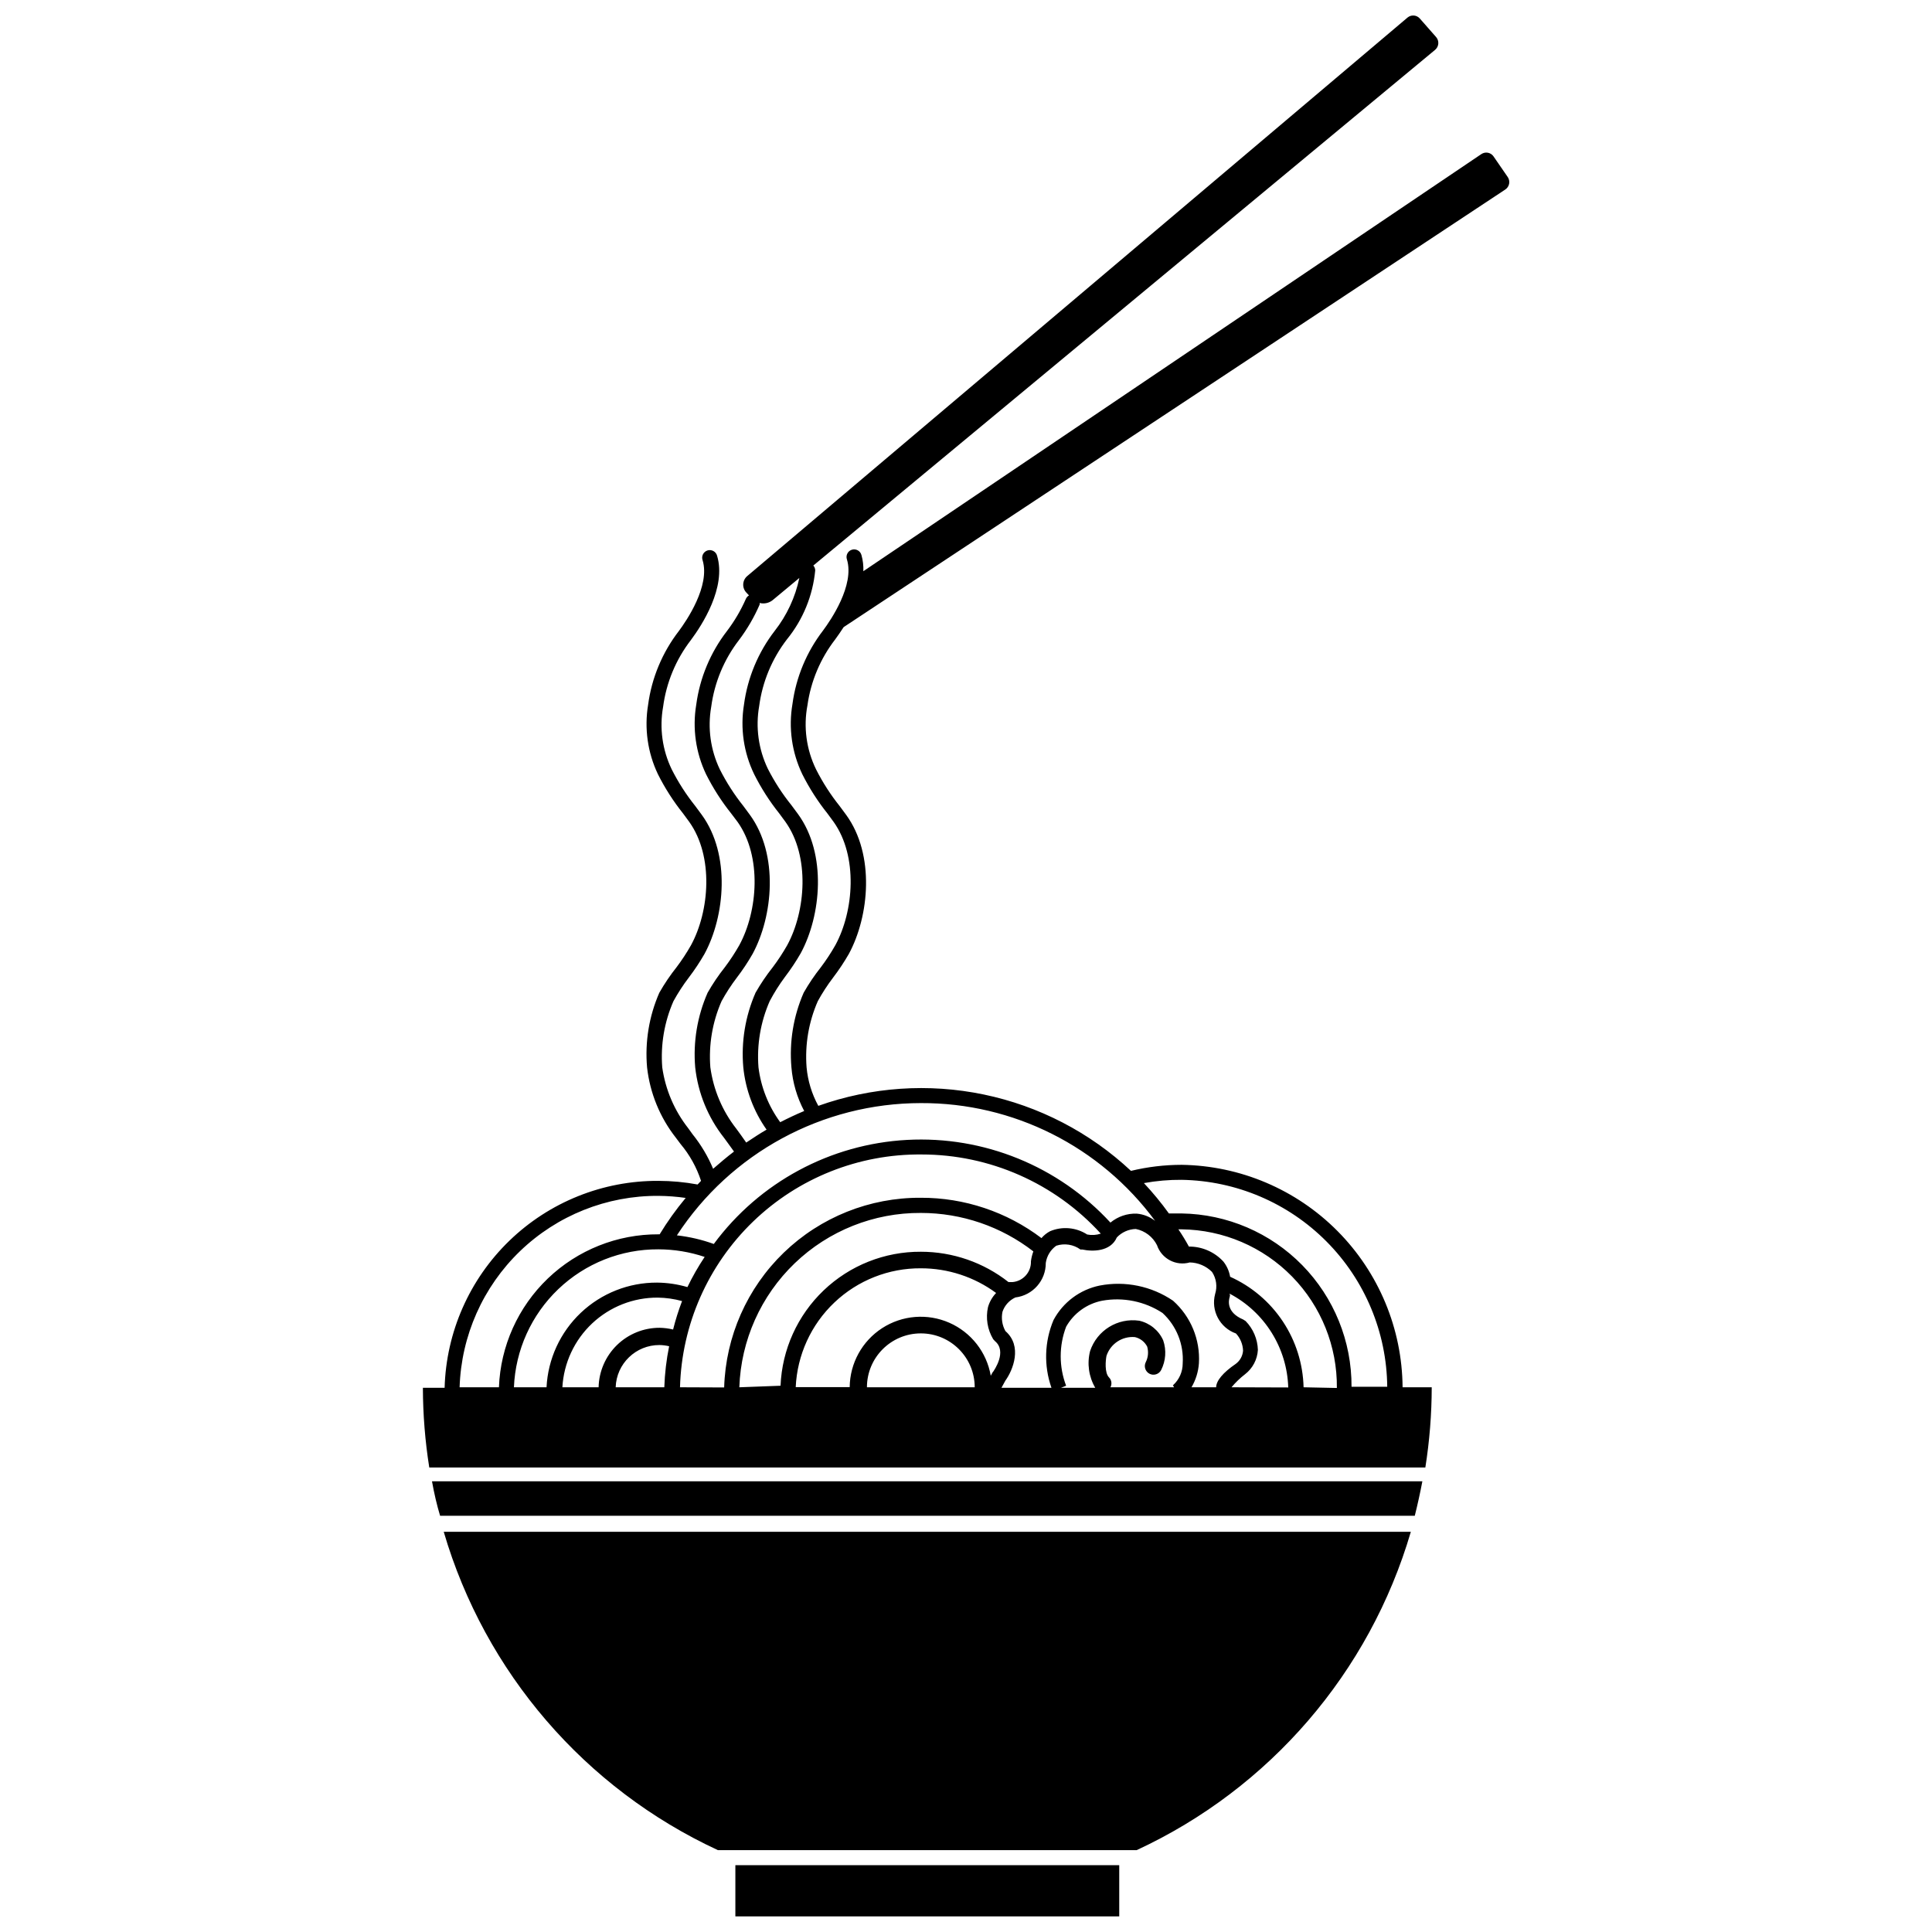<?xml version="1.0" encoding="UTF-8"?>
<!-- Uploaded to: ICON Repo, www.iconrepo.com, Generator: ICON Repo Mixer Tools -->
<svg width="800px" height="800px" version="1.1" viewBox="144 144 512 512" xmlns="http://www.w3.org/2000/svg">
 <defs>
  <clipPath id="b">
   <path d="m338 638h103v13.902h-103z"/>
  </clipPath>
  <clipPath id="a">
   <path d="m256 148.09h288v384.91h-288z"/>
  </clipPath>
 </defs>
 <g clip-path="url(#b)">
  <path d="m338.88 638.29h101.73v13.574h-101.73z"/>
 </g>
 <g clip-path="url(#a)">
  <path d="m365.34 313.44c0.594-0.824 1.418-1.965 2.238-3.246l175.31-115.95c0.547-0.352 0.926-0.914 1.047-1.551 0.117-0.641-0.027-1.301-0.406-1.828l-3.746-5.438v-0.004c-0.73-1.031-2.148-1.293-3.199-0.594l-163.79 110.55c0.059-1.449-0.109-2.898-0.504-4.293-0.141-0.531-0.492-0.977-0.969-1.242-0.48-0.266-1.047-0.324-1.57-0.16-0.52 0.16-0.957 0.527-1.199 1.016-0.246 0.492-0.285 1.059-0.102 1.574 2.055 6.809-4.297 16.086-6.309 18.781h0.004c-4.379 5.68-7.188 12.41-8.137 19.516-1.078 6.32-0.168 12.82 2.606 18.602 1.855 3.695 4.09 7.188 6.672 10.418l1.645 2.238c6.488 9.141 5.348 23.629 0.457 32.629v0.004c-1.152 2.031-2.434 3.984-3.84 5.852-1.691 2.133-3.219 4.394-4.566 6.762-2.723 6.223-3.836 13.023-3.246 19.789 0.328 4.043 1.48 7.977 3.383 11.562-2.195 0.914-4.297 1.918-6.352 2.969h-0.004c-3.125-4.273-5.106-9.277-5.758-14.531-0.469-6.004 0.551-12.035 2.973-17.551 1.188-2.246 2.547-4.402 4.066-6.441 1.52-1.996 2.91-4.086 4.16-6.262 5.394-9.961 6.992-26.277-0.73-36.879l-1.691-2.285v-0.004c-2.434-3.016-4.551-6.277-6.309-9.734-2.473-5.156-3.273-10.957-2.285-16.59 0.859-6.438 3.394-12.535 7.359-17.684 4.25-5.219 6.856-11.582 7.492-18.281-0.008-0.473-0.184-0.926-0.5-1.281l164.75-136.64c0.504-0.41 0.82-1.008 0.871-1.656 0.055-0.648-0.164-1.289-0.594-1.773l-4.297-4.887c-0.828-0.957-2.269-1.082-3.246-0.277l-174.9 147.94c-0.695 0.539-1.117 1.352-1.164 2.231-0.043 0.879 0.297 1.734 0.938 2.34l0.594 0.641v-0.004c-0.367 0.211-0.652 0.531-0.824 0.914-1.332 3.039-3.019 5.906-5.027 8.547-4.379 5.68-7.184 12.41-8.133 19.516-1.039 6.262-0.129 12.691 2.606 18.418 1.855 3.695 4.09 7.188 6.672 10.418l1.691 2.238c6.488 9.141 5.348 23.629 0.457 32.629v0.004c-1.152 2.031-2.438 3.984-3.84 5.852-1.695 2.133-3.223 4.394-4.57 6.762-2.734 6.219-3.867 13.02-3.289 19.789 0.746 6.809 3.391 13.27 7.629 18.645l1.234 1.691 1.418 1.965c-1.918 1.461-3.746 3.016-5.531 4.57-1.371-3.285-3.203-6.363-5.438-9.141l-1.188-1.645c-3.656-4.668-6.023-10.215-6.856-16.086-0.473-6.004 0.551-12.035 2.969-17.551 1.199-2.184 2.559-4.277 4.07-6.262 1.52-1.992 2.906-4.086 4.156-6.258 5.394-9.961 6.992-26.277-0.73-36.879l-1.691-2.285v-0.004c-2.418-3.019-4.516-6.281-6.262-9.734-2.488-5.148-3.289-10.957-2.285-16.59 0.855-6.438 3.394-12.539 7.359-17.684 2.926-3.93 9.461-13.938 6.945-22.348-0.141-0.531-0.488-0.98-0.969-1.242-0.48-0.266-1.043-0.324-1.566-0.164-0.523 0.164-0.957 0.531-1.203 1.02-0.246 0.488-0.281 1.059-0.098 1.574 2.055 6.809-4.297 16.086-6.309 18.781-4.379 5.68-7.184 12.41-8.133 19.516-1.039 6.262-0.129 12.691 2.602 18.418 1.855 3.695 4.094 7.188 6.676 10.418l1.645 2.238c6.488 9.141 5.348 23.629 0.457 32.629v0.004c-1.152 2.031-2.434 3.984-3.84 5.852-1.691 2.133-3.223 4.394-4.57 6.762-2.723 6.219-3.84 13.023-3.246 19.789 0.762 6.805 3.406 13.262 7.633 18.645l1.234 1.645c2.422 2.883 4.269 6.203 5.438 9.781l-0.914 0.961c-3.422-0.633-6.894-0.953-10.371-0.961-14.742-0.078-28.926 5.621-39.516 15.871-10.59 10.25-16.75 24.238-17.156 38.973h-5.758c0.02 7.07 0.582 14.129 1.691 21.113h263.97c1.113-7.031 1.68-14.137 1.691-21.254h-7.723c-0.117-15.527-6.312-30.391-17.254-41.41s-25.762-17.316-41.289-17.543c-4.527 0.004-9.035 0.539-13.438 1.602-10.898-10.199-24.395-17.199-39.012-20.238-14.613-3.039-29.781-2-43.844 3.008-1.723-3.148-2.781-6.617-3.109-10.191-0.469-6.004 0.551-12.035 2.973-17.551 1.195-2.184 2.559-4.277 4.066-6.262 1.52-1.992 2.91-4.086 4.16-6.258 5.394-9.961 6.992-26.277-0.73-36.879l-1.691-2.285v-0.004c-2.418-3.019-4.516-6.281-6.262-9.734-2.578-5.269-3.383-11.234-2.285-17 0.891-6.359 3.43-12.379 7.359-17.457zm-33.09 113.43c-0.469-6.004 0.551-12.035 2.973-17.551 1.195-2.184 2.555-4.277 4.066-6.262 1.523-1.992 2.91-4.082 4.156-6.258 5.394-9.961 6.992-26.277-0.73-36.879l-1.691-2.285v-0.004c-2.414-3.019-4.512-6.281-6.258-9.734-2.473-5.156-3.273-10.957-2.285-16.59 0.855-6.438 3.391-12.539 7.356-17.684 2.195-2.91 4.035-6.07 5.484-9.418 0.016-0.137 0.016-0.273 0-0.41 1.215 0.305 2.504 0.016 3.473-0.777l7.039-5.852v0.004c-1.074 5.113-3.312 9.914-6.535 14.027-4.379 5.68-7.184 12.41-8.133 19.516-1.023 6.285-0.082 12.734 2.695 18.465 1.855 3.695 4.09 7.188 6.672 10.418l1.645 2.238c6.488 9.141 5.348 23.629 0.457 32.629v0.004c-1.152 2.031-2.434 3.984-3.84 5.852-1.691 2.133-3.219 4.394-4.57 6.762-2.719 6.223-3.836 13.023-3.242 19.789 0.602 5.938 2.727 11.621 6.168 16.496-1.828 1.051-3.609 2.238-5.394 3.426l-1.418-2.012-1.234-1.691 0.004 0.004c-3.684-4.703-6.051-10.301-6.856-16.223zm-66.449 84.773c0.43-13.656 6.18-26.605 16.023-36.086 9.848-9.477 23.004-14.73 36.672-14.641 2.414 0.02 4.828 0.203 7.219 0.547-2.539 3.039-4.844 6.262-6.902 9.645h-0.273c-10.934-0.055-21.461 4.144-29.359 11.707-7.898 7.566-12.543 17.902-12.957 28.828zm14.395 0c0.402-9.867 4.621-19.195 11.766-26.016 7.144-6.82 16.656-10.598 26.535-10.543 4.164 0.008 8.297 0.688 12.246 2.012-1.707 2.555-3.234 5.227-4.57 7.996-2.613-0.762-5.32-1.164-8.043-1.188-7.516-0.035-14.75 2.832-20.207 7.996-5.457 5.168-8.711 12.238-9.086 19.742zm38.113-23.766 0.004 0.004c2.176 0.031 4.344 0.336 6.441 0.914-0.941 2.465-1.734 4.981-2.375 7.539-1.168-0.281-2.363-0.434-3.566-0.457-4.223-0.012-8.281 1.633-11.309 4.578-3.023 2.949-4.773 6.965-4.867 11.188h-9.598c0.363-6.453 3.195-12.52 7.906-16.941 4.715-4.426 10.949-6.867 17.41-6.82zm-11.152 23.766h0.004c0.199-6.258 5.344-11.223 11.609-11.195 0.859 0.012 1.719 0.121 2.559 0.32-0.73 3.582-1.156 7.223-1.281 10.875zm17.047 0h0.004c0.453-16.613 7.414-32.387 19.379-43.926 11.965-11.539 27.98-17.918 44.602-17.77 18.094-0.016 35.352 7.602 47.531 20.977-1.164 0.391-2.41 0.473-3.609 0.23-2.934-1.898-6.609-2.223-9.828-0.871-0.871 0.461-1.645 1.082-2.285 1.828-9.203-6.969-20.445-10.727-31.988-10.691-13.527-0.078-26.551 5.137-36.285 14.527-9.734 9.395-15.41 22.223-15.816 35.742zm15.723 0h0.004c0.426-12.449 5.695-24.242 14.68-32.871 8.988-8.625 20.984-13.41 33.441-13.332 10.789 0.004 21.27 3.586 29.797 10.191-0.309 0.844-0.523 1.719-0.641 2.606 0.109 2.871-2.07 5.312-4.934 5.531h-1.004c-6.617-5.211-14.797-8.043-23.219-8.043-9.594-0.055-18.832 3.613-25.773 10.238-6.938 6.625-11.035 15.684-11.426 25.27zm33.82 0c0-7.887 6.394-14.281 14.281-14.281 7.891 0 14.281 6.394 14.281 14.281zm33.363-4.066-0.547 1.004-0.004 0.004c-1.07-6.234-5.203-11.512-10.996-14.051-5.793-2.539-12.473-2-17.781 1.434-5.312 3.438-8.543 9.309-8.605 15.633h-14.305c0.391-8.52 4.062-16.559 10.25-22.426 6.184-5.871 14.402-9.121 22.93-9.062 7.168-0.004 14.152 2.285 19.926 6.535-1.004 1.059-1.742 2.344-2.148 3.746-0.645 2.906-0.152 5.945 1.371 8.5l0.457 0.504c3.336 2.742-0.227 7.769-0.5 8.18zm47.711 3.519 0.32 0.547h-16.863c0.453-0.855 0.309-1.906-0.367-2.602-1.234-1.234-0.914-4.57-0.684-5.711v-0.004c1.051-3.211 4.176-5.277 7.539-4.981 1.398 0.32 2.586 1.238 3.246 2.512 0.398 1.371 0.27 2.84-0.367 4.113-0.277 0.539-0.332 1.168-0.145 1.746 0.184 0.578 0.59 1.062 1.129 1.34 1.121 0.582 2.504 0.141 3.086-0.98 1.234-2.441 1.43-5.273 0.547-7.863-1.172-2.644-3.531-4.574-6.352-5.211-5.719-0.824-11.203 2.562-13.027 8.047-0.844 3.297-0.352 6.797 1.371 9.734h-9.094l1.371-0.547v-0.004c-1.914-5.035-1.914-10.594 0-15.629 2.023-3.586 5.512-6.109 9.551-6.902 5.551-1 11.277 0.16 15.996 3.246 3.715 3.426 5.68 8.348 5.348 13.391 0 2.195-0.93 4.285-2.559 5.758zm11.332 0.547h-6.398 0.004c1.133-1.938 1.809-4.109 1.965-6.352 0.375-6.285-2.152-12.398-6.856-16.59-5.684-3.867-12.672-5.312-19.422-4.019-5.242 1.07-9.73 4.422-12.25 9.141-2.41 5.707-2.606 12.113-0.547 17.961h-13.254l1.051-1.918c2.012-2.789 4.57-9.141 0-13.117v-0.004c-0.867-1.555-1.141-3.371-0.777-5.117 0.57-1.684 1.812-3.055 3.43-3.793 4.613-0.559 8.074-4.492 8.043-9.141 0.262-1.84 1.27-3.496 2.785-4.57 2.172-0.707 4.551-0.336 6.398 1.008h0.504c2.695 0.594 7.496 0.594 9.141-3.199 1.312-1.383 3.121-2.188 5.027-2.242 2.438 0.488 4.512 2.074 5.621 4.297 1.219 3.59 5.035 5.598 8.684 4.57 2.215 0.047 4.328 0.945 5.894 2.516 1.145 1.723 1.445 3.875 0.824 5.848-1.168 4.398 1.238 8.949 5.527 10.465 1.152 1.25 1.82 2.871 1.875 4.57-0.109 1.383-0.809 2.648-1.922 3.473-3.426 2.332-5.207 4.527-5.207 6.215zm4.203 0h0.004c1.07-1.285 2.281-2.453 3.609-3.473 2.008-1.555 3.242-3.906 3.383-6.441-0.086-2.863-1.246-5.586-3.246-7.633l-0.641-0.41c-4.57-1.918-3.84-5.117-3.609-5.894 0.227-0.777 0-0.641 0-0.961 4.562 2.394 8.402 5.957 11.133 10.328 2.731 4.367 4.254 9.383 4.406 14.531zm19.102 0h0.004c-0.152-6.219-2.059-12.273-5.504-17.457s-8.285-9.285-13.965-11.836c-0.246-1.469-0.859-2.852-1.781-4.019-2.348-2.559-5.668-4.004-9.141-3.977-0.883-1.613-1.812-3.137-2.789-4.57h0.871c11.027 0.133 21.547 4.633 29.262 12.516 7.711 7.883 11.977 18.504 11.867 29.527zm-32.305-54.977c14.438 0.238 28.211 6.102 38.387 16.348 10.176 10.242 15.949 24.055 16.09 38.492h-9.461c0.062-12.039-4.633-23.621-13.062-32.223-8.43-8.598-19.914-13.523-31.953-13.707h-3.383c-2.031-2.82-4.246-5.508-6.625-8.043 3.301-0.602 6.652-0.895 10.008-0.867zm-69.102-20.336c24.484-0.102 47.543 11.496 62.062 31.211-1.406-1.102-3.106-1.77-4.891-1.918-2.527-0.082-4.996 0.766-6.945 2.375-13.797-14.973-33.559-23.008-53.891-21.914-20.332 1.098-39.117 11.211-51.223 27.582-3.156-1.145-6.441-1.91-9.781-2.285 14.254-21.855 38.574-35.043 64.668-35.051z"/>
 </g>
 <path d="m260.63 545.7h258.3c0.762-3.047 1.434-6.094 2.012-9.141h-262.46c0.578 3.258 1.297 6.305 2.148 9.141z"/>
 <path d="m334.26 634.31h110.96c35.25-16.336 61.734-47.086 72.664-84.363h-256.29c10.93 37.277 37.414 68.027 72.664 84.363z"/>
</svg>